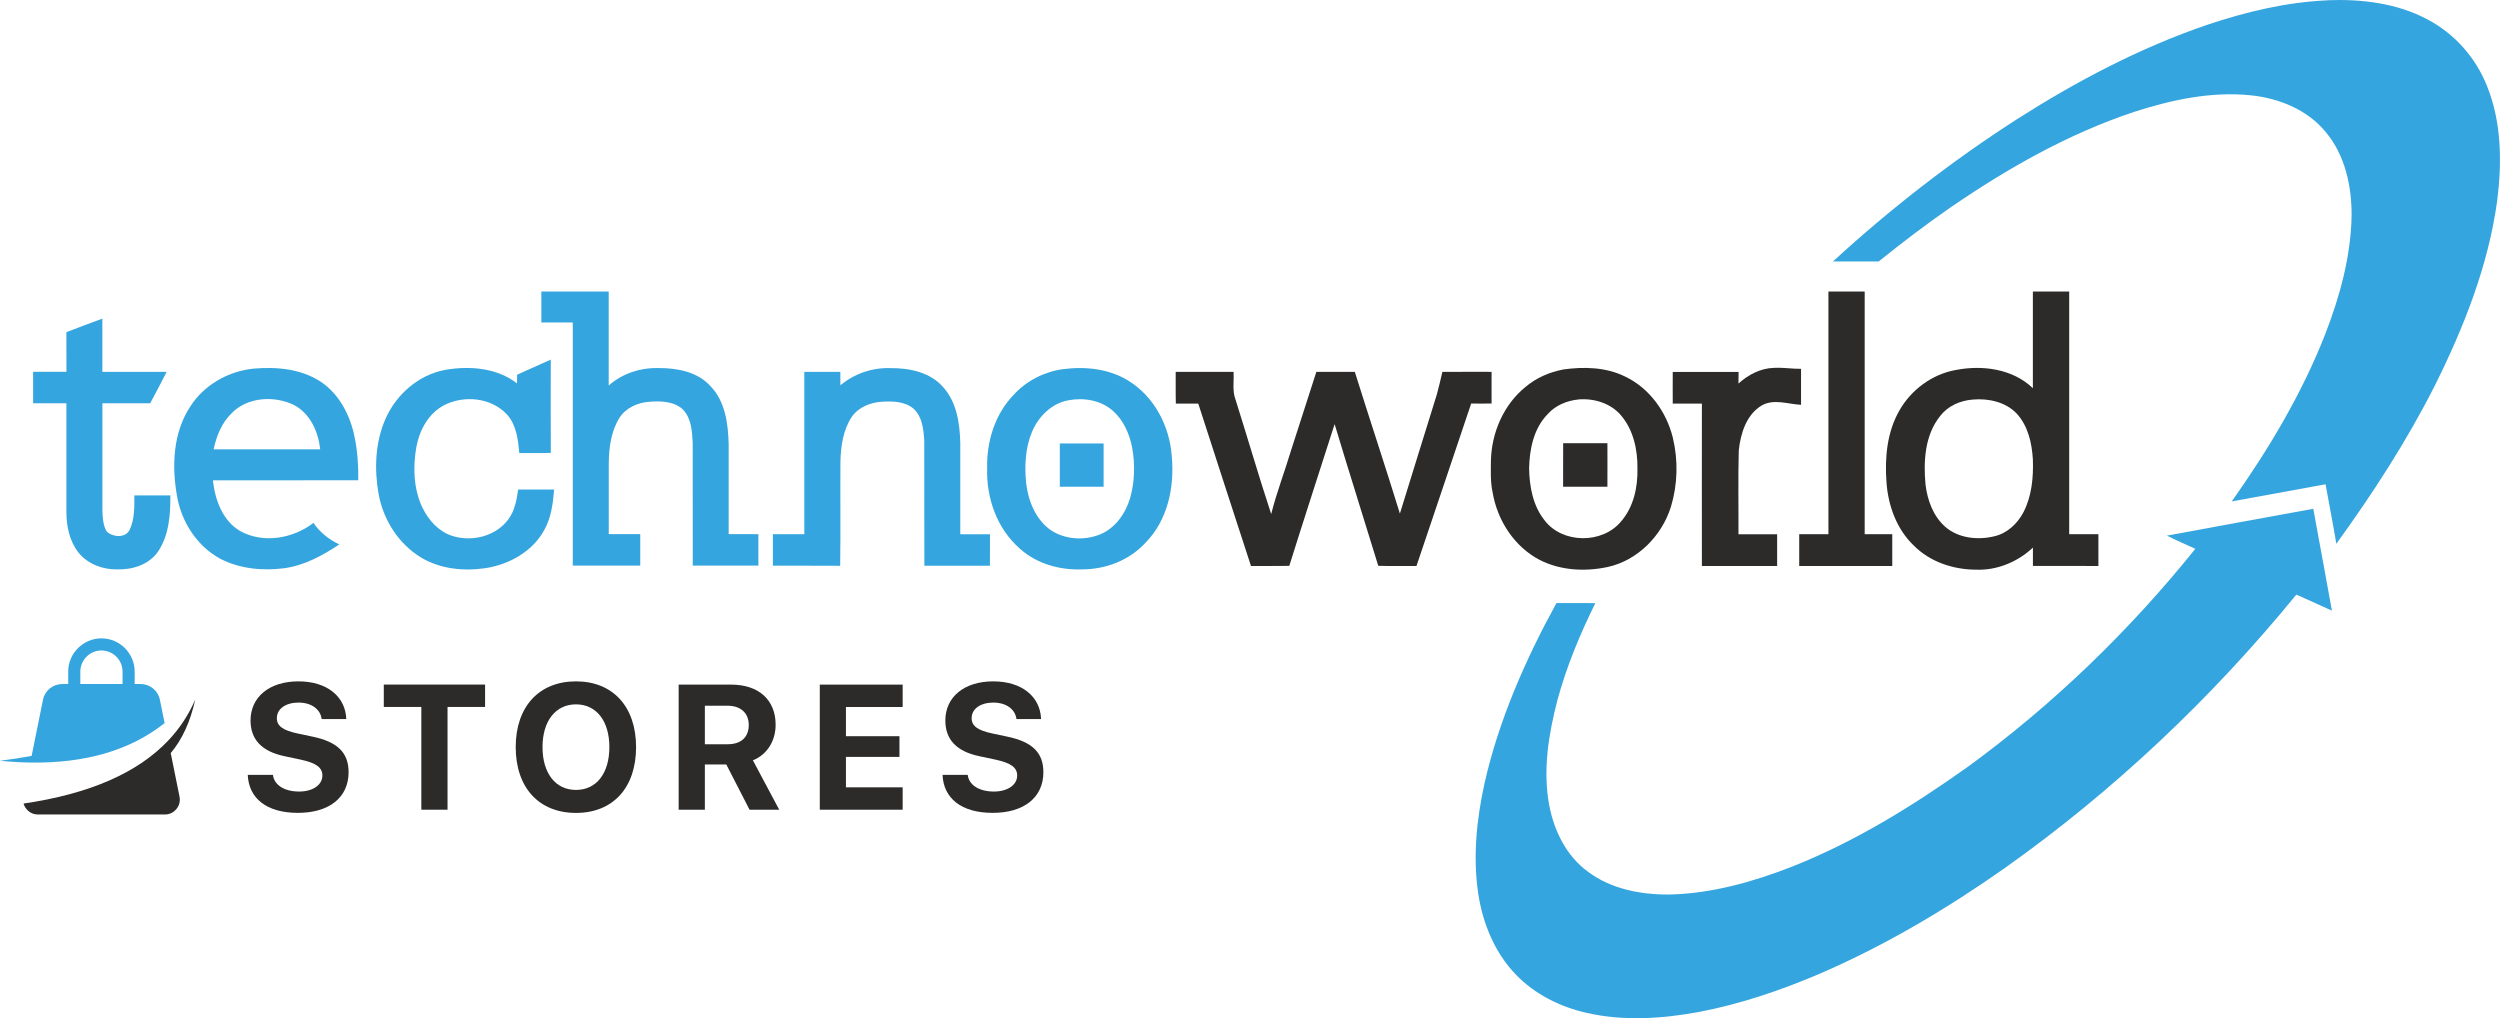 <?xml version="1.0" encoding="UTF-8"?><svg id="Layer_2" xmlns="http://www.w3.org/2000/svg" viewBox="0 0 491.41 200.14"><defs><style>.cls-1,.cls-2{fill-rule:evenodd;}.cls-1,.cls-2,.cls-3,.cls-4{stroke-width:0px;}.cls-1,.cls-4{fill:#34a5de;}.cls-2,.cls-3{fill:#2c2b2a;}</style></defs><g id="Layer_1-2"><path class="cls-4" d="m457.41.05c6.72-.27,13.7.55,19.71,3.75,5.31,2.77,9.51,7.51,11.72,13.07,2.89,7.12,2.97,15.03,2.02,22.56-1.74,12.75-6.53,24.86-12.24,36.32-5.52,10.93-12.21,21.23-19.38,31.14-.65-3.91-1.42-7.8-2.12-11.7-6.15,1.13-12.29,2.25-18.44,3.37,7.26-10.26,13.77-21.13,18.37-32.86,2.89-7.48,5.08-15.36,5.19-23.43.02-5.77-1.31-11.82-5.1-16.33-3.6-4.4-9.22-6.65-14.76-7.21-7.76-.79-15.53.89-22.88,3.26-12.93,4.3-24.89,11.09-36.09,18.78-4.85,3.35-9.54,6.93-14.13,10.63-2.99,0-5.99.01-8.98-.01,11.24-10.33,23.34-19.72,36.18-27.97,11.75-7.49,24.18-14.04,37.39-18.55,7.6-2.54,15.49-4.44,23.52-4.8"/><path class="cls-4" d="m106.38,57.31c4.42,0,8.84-.01,13.27,0,0,6.16,0,12.32,0,18.47,2.68-2.39,6.31-3.54,9.88-3.43,3.6-.01,7.57.73,10.1,3.53,2.96,3.02,3.51,7.5,3.6,11.53,0,5.86,0,11.72,0,17.58,1.95.01,3.89,0,5.84.01-.01,2.06,0,4.12,0,6.18-4.3,0-8.6,0-12.9,0-.02-8.05,0-16.1-.01-24.14-.11-2.25-.26-4.78-1.89-6.51-1.73-1.65-4.33-1.74-6.58-1.56-2.3.15-4.68,1.17-5.94,3.18-1.64,2.63-2.04,5.8-2.09,8.84v14c2.06,0,4.12,0,6.19,0,0,2.06,0,4.12,0,6.18-4.42,0-8.84,0-13.26,0,0-15.93,0-31.86,0-47.79-2.06-.01-4.12,0-6.18,0-.01-2.03,0-4.06,0-6.09"/><path class="cls-4" d="m13.03,65.3c2.36-.91,4.72-1.81,7.09-2.67,0,3.49,0,6.97,0,10.46,4.21,0,8.42,0,12.64,0-1.05,2.08-2.15,4.13-3.24,6.18h-9.39c-.01,7.03,0,14.05,0,21.08.05,1.4.11,2.9.85,4.13,1.18,1.12,3.61,1.33,4.47-.27,1.03-2.11.96-4.53.96-6.83,2.36,0,4.72,0,7.08,0,.02,3.75-.25,7.79-2.4,11-1.77,2.61-5.06,3.64-8.09,3.54-2.83.05-5.76-1.06-7.57-3.3-1.76-2.23-2.36-5.14-2.38-7.92,0-7.14,0-14.29,0-21.43-2.18,0-4.36,0-6.54,0,0-2.06,0-4.12,0-6.19,2.18,0,4.36,0,6.55,0,0-2.6,0-5.19-.01-7.79"/><path class="cls-4" d="m101.63,73.66c2.22-.97,4.41-2,6.63-2.97,0,6.11-.03,12.22.01,18.33-2.07.07-4.13.01-6.19.03-.26-2.64-.56-5.54-2.44-7.59-3.08-3.31-8.42-3.84-12.35-1.81-3.05,1.6-4.84,4.88-5.44,8.18-.71,3.98-.57,8.27,1.19,11.97,1.17,2.4,3.1,4.59,5.68,5.48,3.91,1.34,8.78.18,11.25-3.27,1.23-1.67,1.59-3.77,1.88-5.78,2.35,0,4.71,0,7.07,0-.23,2.76-.58,5.61-1.99,8.05-2.31,4.16-6.85,6.67-11.44,7.39-4.33.65-9,.19-12.8-2.13-4.4-2.69-7.37-7.41-8.27-12.45-.87-4.87-.67-10.09,1.32-14.68,2.1-4.85,6.53-8.75,11.8-9.71,4.78-.83,10.14-.4,14.09,2.66,0-.57.01-1.14.02-1.72"/><path class="cls-4" d="m45.51,81.25h0c-1.95,1.88-2.96,4.47-3.52,7.07,6.98.01,13.96.01,20.95,0-.37-3.48-1.99-7.09-5.23-8.75-3.89-1.85-9.1-1.52-12.2,1.67m-8.12-1.32c2.7-4.25,7.47-6.96,12.45-7.46,4.49-.39,9.31.03,13.17,2.55,3.69,2.45,5.84,6.65,6.69,10.9.57,2.79.77,5.65.72,8.49-9.52.03-19.04,0-28.57.02.42,3.82,1.89,7.97,5.4,9.99,4.54,2.49,10.37,1.45,14.37-1.63,1.24,1.86,3.06,3.28,5.07,4.23-3.28,2.18-6.84,4.14-10.8,4.68-4.25.55-8.75.13-12.6-1.86-4.59-2.49-7.66-7.3-8.51-12.4-1.03-5.87-.76-12.39,2.61-17.51Z"/><path class="cls-4" d="m165.2,75.73c2.73-2.29,6.29-3.5,9.85-3.37,3.69-.03,7.76.8,10.3,3.69,2.72,2.97,3.31,7.17,3.41,11.04,0,5.97,0,11.94,0,17.92,1.94.01,3.88,0,5.83.01-.01,2.06.02,4.12-.01,6.18-4.3,0-8.59,0-12.88,0-.04-8.17.01-16.34-.02-24.5-.13-2.21-.35-4.72-2.07-6.33-1.68-1.46-4.07-1.54-6.18-1.41-2.27.12-4.64,1.04-5.98,2.95-1.72,2.56-2.16,5.74-2.25,8.76-.05,6.85.05,13.69-.05,20.54-4.41-.04-8.82,0-13.23-.02,0-2.06-.01-4.12,0-6.19,2.06,0,4.12,0,6.18,0,0-10.64,0-21.28,0-31.91,2.36-.01,4.72,0,7.08,0,0,.88,0,1.76.01,2.64"/><path class="cls-4" d="m209.97,78.69h0c-3.25.59-5.81,3.16-7.08,6.11-1.36,3.2-1.53,6.78-1.18,10.21.41,3.45,1.83,7.01,4.72,9.12,2.84,1.95,6.7,2.19,9.86.89,2.96-1.24,4.95-4.09,5.84-7.09.93-3.23,1-6.67.41-9.97-.54-2.7-1.7-5.39-3.81-7.23-2.36-2.08-5.75-2.63-8.77-2.04m-1.04-6.12c4.43-.59,9.21-.09,13.04,2.37,4.98,3.12,7.93,8.86,8.36,14.64.59,6.05-.76,12.69-5.18,17.12-3.15,3.45-7.84,5.23-12.46,5.22-4.36.16-8.89-1.09-12.18-4.05-4.49-3.88-6.64-9.94-6.46-15.78-.14-5.25,1.51-10.69,5.23-14.5,2.5-2.74,5.98-4.51,9.65-5.03Z"/><path class="cls-4" d="m208.33,87.17c2.87,0,5.73,0,8.6,0v8.51c-2.87.01-5.74,0-8.61,0,0-2.84-.01-5.68,0-8.52"/><path class="cls-4" d="m425.91,105.29c9.59-1.79,19.19-3.52,28.8-5.28,1.2,6.68,2.48,13.34,3.66,20.02-2.33-1.04-4.65-2.13-6.99-3.15-16.6,20.31-35.83,38.52-57.24,53.7-11.39,8.01-23.42,15.17-36.22,20.72-7.72,3.31-15.73,6.05-24,7.62-7.23,1.33-14.75,1.83-21.97.19-5.23-1.16-10.25-3.66-13.99-7.54-4.14-4.3-6.51-10.06-7.39-15.91-1.08-7.23-.32-14.61,1.24-21.71,2.82-12.46,8.02-24.24,14.13-35.41,2.55,0,5.1-.01,7.65.01-3.02,6.12-5.67,12.45-7.45,19.05-1.76,6.76-2.92,13.88-1.59,20.82.96,4.96,3.38,9.84,7.52,12.88,4.57,3.47,10.49,4.58,16.12,4.53,8.3-.19,16.39-2.48,24.07-5.48,12.37-4.9,23.76-11.95,34.57-19.64,16.72-12.2,31.73-26.7,44.69-42.83-1.87-.88-3.78-1.67-5.62-2.61"/><path class="cls-3" d="m359.4,57.31h7.13c0,15.9,0,31.8,0,47.7h5.42c0,2.08,0,4.16,0,6.24-6.1,0-12.2,0-18.29,0,0-2.08,0-4.16,0-6.24h5.74v-47.7"/><path class="cls-3" d="m387.78,78.54h0c-2.47.19-4.9,1.25-6.43,3.25-3.01,3.77-3.29,8.88-2.86,13.49.38,3.05,1.5,6.16,3.85,8.25,2.6,2.28,6.42,2.68,9.68,1.88,2.52-.57,4.53-2.48,5.71-4.71,1.65-3.18,1.98-6.86,1.86-10.38-.19-3.21-.94-6.6-3.18-9.03-2.19-2.3-5.58-3.02-8.64-2.75m11.83-21.23c2.37,0,4.75,0,7.13,0,0,15.9,0,31.8,0,47.7h5.74c0,2.08,0,4.16,0,6.24-4.29,0-8.58.01-12.87-.01-.01-1.2,0-2.4,0-3.6-2.98,2.8-7.03,4.49-11.15,4.34-4.48-.01-9.08-1.52-12.27-4.75-3.36-3.2-5.03-7.81-5.36-12.37-.37-4.85.09-9.96,2.57-14.24,2.33-4.06,6.45-7.08,11.08-7.9,5.21-1.01,11.15-.22,15.12,3.58,0-6.33,0-12.65,0-18.98Z"/><path class="cls-3" d="m310.3,78.52h0c-2.27.22-4.53,1.14-6.07,2.87-2.76,2.8-3.59,6.9-3.66,10.7.06,3.58.76,7.36,3.06,10.22,3.51,4.57,11.28,4.63,14.97.24,2.49-2.84,3.35-6.75,3.26-10.45.06-3.7-.8-7.62-3.26-10.49-2.02-2.36-5.28-3.34-8.3-3.1m-3.07-5.88c4.06-.57,8.4-.48,12.15,1.36,4.81,2.26,8.2,6.96,9.44,12.06,1.07,4.44.95,9.17-.37,13.55-1.78,5.7-6.53,10.56-12.44,11.85-4.42.95-9.25.7-13.33-1.37-5.04-2.61-8.39-7.84-9.3-13.37-.43-2-.33-4.05-.32-6.08.1-5.53,2.48-11.09,6.83-14.6,2.09-1.76,4.67-2.88,7.34-3.39Z"/><path class="cls-3" d="m341.7,75.41c1.92-1.74,4.36-3.04,6.99-3.1,1.77-.1,3.54.2,5.33.19v7.07c-2.56-.12-5.32-1.24-7.73.13-3.03,1.8-4.16,5.53-4.51,8.84-.15,5.49-.03,10.99-.06,16.48,2.53,0,5.07,0,7.6,0,0,2.08,0,4.15,0,6.23-4.93.02-9.86.01-14.79,0-.02-10.64,0-21.28,0-31.91-1.91,0-3.82,0-5.73,0-.02-2.08,0-4.15,0-6.23,4.31,0,8.63,0,12.94,0,0,.77,0,1.54-.02,2.32"/><path class="cls-3" d="m231.11,73.09c3.79,0,7.57,0,11.37,0,.09,1.6-.2,3.25.18,4.82,2.44,7.7,4.69,15.46,7.21,23.14,1.07-4.23,2.64-8.32,3.9-12.5,1.66-5.15,3.33-10.3,4.98-15.46,2.52,0,5.04-.01,7.56.01,2.91,9.3,5.99,18.54,8.86,27.85,2.4-7.83,4.86-15.63,7.27-23.45.38-1.46.76-2.93,1.08-4.4,3.22-.03,6.45,0,9.67-.01,0,2.08,0,4.15,0,6.23-1.34.01-2.67.02-4.01,0-3.55,10.66-7.19,21.28-10.75,31.93-2.5-.01-5,.04-7.51-.03-2.84-9.29-5.79-18.55-8.58-27.86-2.97,9.29-6,18.56-8.91,27.87-2.51.05-5.02,0-7.53.03-3.44-10.64-6.95-21.27-10.36-31.92-1.47-.02-2.94,0-4.41-.01-.06-2.08-.01-4.16-.03-6.24"/><path class="cls-3" d="m307.27,87.12c2.9,0,5.79-.01,8.69,0,.02,2.85,0,5.71,0,8.56-2.9,0-5.81,0-8.71,0,0-2.85-.01-5.71.01-8.57"/><path class="cls-3" d="m53.65,152.32c.24,1.99,2.25,3.27,5.15,3.27,2.68,0,4.57-1.3,4.57-3.15,0-1.57-1.23-2.47-4.24-3.12l-3.2-.68c-4.48-.94-6.68-3.27-6.68-7.02,0-4.64,3.73-7.69,9.41-7.69s9.25,3.03,9.41,7.41h-4.84c-.24-1.94-2.04-3.24-4.53-3.24s-4.28,1.19-4.28,3.07c0,1.52,1.18,2.39,4.06,3l2.97.63c4.94,1.04,7.07,3.17,7.07,6.99,0,4.96-3.8,7.99-9.97,7.99s-9.66-2.88-9.85-7.47h4.98Z"/><path class="cls-3" d="m82.82,159.16v-20.2h-7.38v-4.4h19.91v4.4h-7.38v20.2h-5.15Z"/><path class="cls-3" d="m125.03,146.85c0,7.98-4.53,12.94-11.81,12.94s-11.85-4.96-11.85-12.94,4.62-12.92,11.85-12.92,11.81,4.96,11.81,12.92Zm-18.39,0c0,5.13,2.54,8.42,6.58,8.42s6.56-3.29,6.56-8.42-2.56-8.4-6.56-8.4-6.58,3.26-6.58,8.4Z"/><path class="cls-3" d="m138.55,159.16h-5.15v-24.59h10.33c5.4,0,8.73,3,8.73,7.89,0,3.14-1.64,5.86-4.47,6.99l5.18,9.72h-5.83l-4.58-8.91h-4.21v8.91Zm0-12.87h4.52c2.59,0,4.11-1.4,4.11-3.77s-1.6-3.8-4.16-3.8h-4.47v7.57Z"/><path class="cls-3" d="m177.43,159.16h-16.29v-24.59h16.29v4.4h-11.15v5.74h10.52v4.07h-10.52v5.98h11.15v4.4Z"/><path class="cls-3" d="m190.22,152.32c.24,1.99,2.25,3.27,5.15,3.27,2.68,0,4.57-1.3,4.57-3.15,0-1.57-1.23-2.47-4.24-3.12l-3.2-.68c-4.48-.94-6.68-3.27-6.68-7.02,0-4.64,3.73-7.69,9.41-7.69s9.25,3.03,9.41,7.41h-4.84c-.24-1.94-2.04-3.24-4.53-3.24s-4.28,1.19-4.28,3.07c0,1.52,1.18,2.39,4.06,3l2.97.63c4.94,1.04,7.07,3.17,7.07,6.99,0,4.96-3.8,7.99-9.97,7.99s-9.66-2.88-9.85-7.47h4.98Z"/><path class="cls-1" d="m24.08,134.45h-8.29v-2.44c0-2.28,1.87-4.15,4.15-4.15s4.15,1.87,4.15,4.15v2.44Zm-18.14,15.44c10.87.17,19.67-2.41,26.42-7.76l-.93-4.58c-.37-1.83-1.96-3.1-3.83-3.1h-1.13v-2.44c0-3.59-2.94-6.53-6.53-6.53s-6.53,2.94-6.53,6.53v2.44h-1.13c-1.87,0-3.46,1.27-3.83,3.1l-2.23,11.03c-1.89.36-3.96.68-6.21.96,2.04.2,4.02.32,5.94.35Z"/><path class="cls-2" d="m33.56,148.03c2.25-2.67,3.86-6.18,4.82-10.53-1.29,3-3.06,5.69-5.32,8.07-6.03,6.37-15.51,10.49-28.43,12.38.11.38.29.73.56,1.06.58.71,1.37,1.09,2.29,1.09h24.92c.92,0,1.71-.38,2.29-1.09.58-.71.78-1.57.59-2.47l-1.72-8.51Z"/></g></svg>